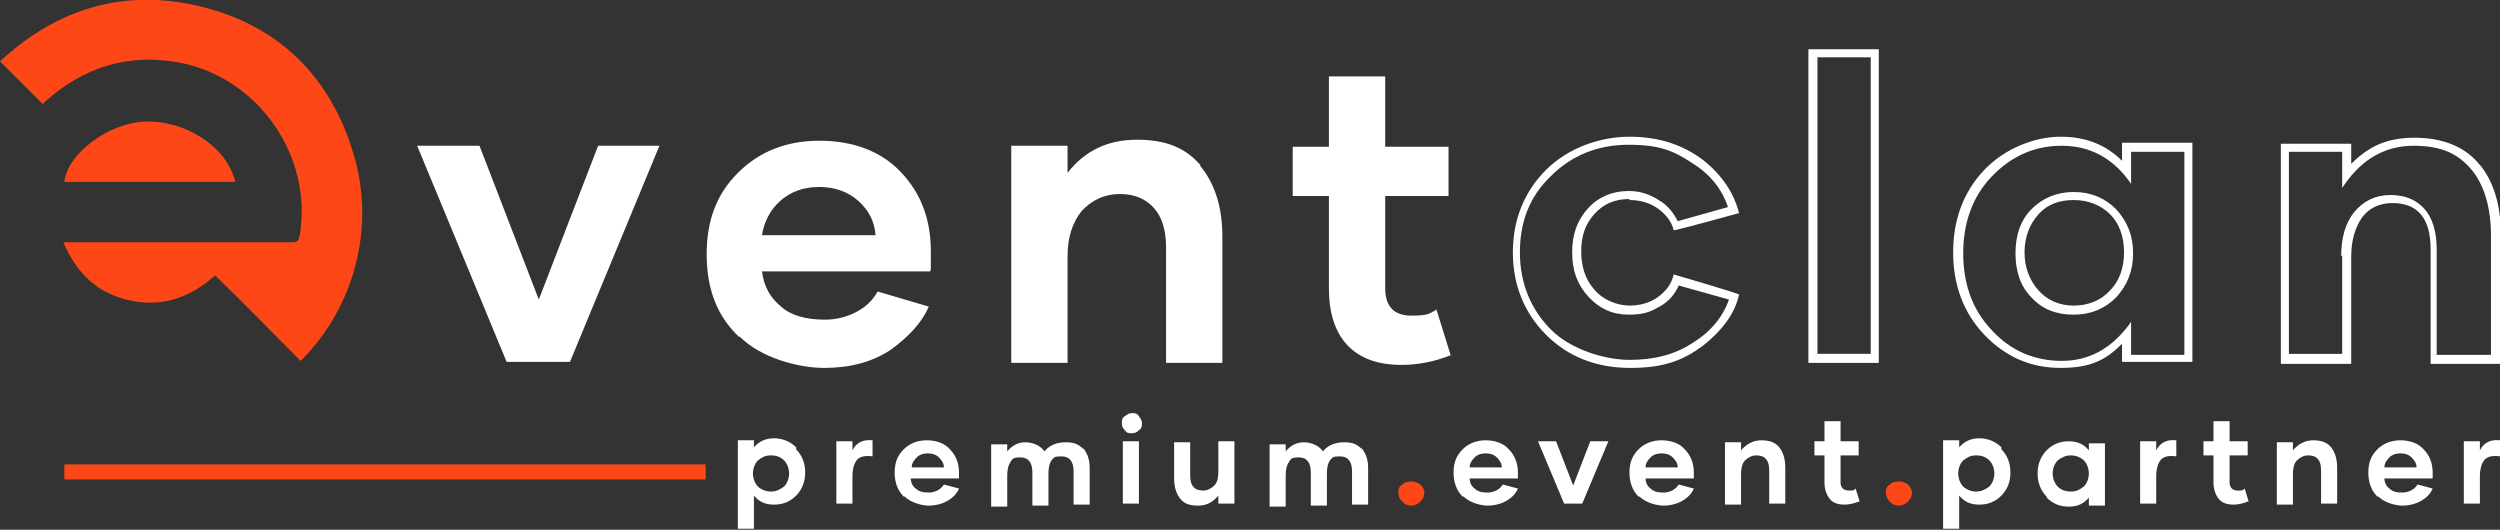 <?xml version="1.0" encoding="UTF-8"?>
<svg id="Ebene_1" xmlns="http://www.w3.org/2000/svg" version="1.1" viewBox="0 0 248.7 52.7">
  <rect x="0" y="0" width="248.7" height="52.7" fill="#333333" stroke="none"/>
  <!-- Generator: Adobe Illustrator 29.2.0, SVG Export Plug-In . SVG Version: 2.1.0 Build 108)  -->
  <defs>
    <style>
      .st0 {
        fill: #fe4716;
      }

      .st1 {
        fill: #fff;
      }
    </style>
  </defs>
  <path class="st1" d="M65.6,14.5l-8.9,21.5h-6.3l-8.9-21.5h6.2l5.9,15.3,5.9-15.3h6.1Z"/>
  <path class="st1" d="M73.5,33.5c-2.2-2.1-3.2-4.8-3.2-8.2s1-6,3.1-8.1c2.1-2.1,4.8-3.2,8.1-3.2s6.1,1,8.1,3.1c2,2.1,3,4.7,3,7.9s0,1.5-.1,2h-16.7c.2,1.5.8,2.6,1.9,3.5,1,.9,2.5,1.3,4.4,1.3s4.2-.9,5.2-2.8l5.1,1.5c-.7,1.6-2,3-3.8,4.3-1.8,1.2-4,1.8-6.6,1.8s-6.3-1-8.4-3.1ZM87.1,23.4c-.1-1.4-.7-2.5-1.7-3.4s-2.3-1.4-3.9-1.4-2.9.5-3.9,1.4-1.6,2.1-1.8,3.4h11.3Z"/>
  <path class="st1" d="M119.4,16.5c1.4,1.7,2.2,4,2.2,7v12.6h-5.6v-11.5c0-1.7-.4-3-1.2-3.9-.8-.9-1.9-1.4-3.4-1.4s-2.8.6-3.8,1.7c-.9,1.1-1.4,2.6-1.4,4.5v10.6h-5.6V14.5h5.6v2.7c1.7-2.2,4-3.3,6.9-3.3s4.8.8,6.3,2.5Z"/>
  <path class="st1" d="M144.4,35.3c-1.7.7-3.4,1-5,1-2.4,0-4.2-.7-5.4-2s-1.8-3.2-1.8-5.6v-9.2h-3.6v-4.9h3.6v-7h5.6v7h6.3v4.9h-6.3v9.2c0,1.8.9,2.7,2.6,2.7s1.8-.2,2.5-.6l1.4,4.5Z"/>
  <g>
    <path class="st1" d="M162.1,19.9c1.1,0,2.1.3,2.9.9.8.6,1.3,1.3,1.5,2.1h0c0,.1,6.5-1.7,6.5-1.7h0c-.5-2-1.7-3.8-3.6-5.3-2-1.5-4.4-2.3-7.3-2.3s-6.1,1.1-8.3,3.3c-2.2,2.2-3.3,5-3.3,8.2s1.1,6,3.3,8.2c2.2,2.2,5,3.3,8.4,3.3s5.3-.8,7.2-2.2c1.9-1.5,3.2-3.2,3.6-5.1h0c0-.1-6.5-2-6.5-2h0c-.2.9-.7,1.6-1.5,2.2-.8.6-1.8.9-2.9.9s-2.6-.5-3.5-1.6c-.9-1-1.3-2.3-1.3-3.8s.4-2.7,1.3-3.7c.9-1,2-1.5,3.5-1.5ZM156.4,25.1c0,1.8.5,3.2,1.6,4.4,1.1,1.2,2.4,1.8,4,1.8s2.2-.3,3.1-.8c.9-.5,1.5-1.2,1.9-2.1l5,1.4c-.6,1.7-1.8,3.2-3.6,4.3-1.8,1.2-3.9,1.7-6.3,1.7s-5.8-1-7.8-3c-2-2-3.1-4.6-3.1-7.7s1-5.6,3.1-7.6c2-2,4.6-3.1,7.7-3.1s4.5.6,6.3,1.8c1.8,1.1,3,2.6,3.6,4.4l-5,1.4c-.4-.8-1-1.6-1.9-2.1-.9-.6-1.9-.9-3-.9-1.6,0-3,.6-4,1.7-1.1,1.2-1.6,2.6-1.6,4.4Z"/>
    <path class="st1" d="M179.9,36.1h7V4.9h-7v31.2ZM186.1,5.7v29.5h-5.3V5.7h5.3Z"/>
    <path class="st1" d="M206.3,19.1c-1.7,0-3.1.6-4.2,1.7-1.1,1.1-1.6,2.6-1.6,4.4s.5,3.3,1.6,4.4c1.1,1.2,2.5,1.7,4.2,1.7s3.1-.6,4.2-1.7c1.1-1.2,1.7-2.6,1.7-4.4s-.6-3.2-1.7-4.4c-1.1-1.1-2.5-1.7-4.2-1.7ZM206.3,30.4c-1.4,0-2.6-.5-3.5-1.5-.9-1-1.4-2.3-1.4-3.8s.5-2.8,1.4-3.8c.9-1,2.1-1.4,3.5-1.4s2.7.5,3.6,1.4,1.4,2.2,1.4,3.8-.5,2.9-1.4,3.8c-.9,1-2.2,1.5-3.6,1.5Z"/>
    <path class="st1" d="M211.1,16c-1.6-1.6-3.6-2.4-6.1-2.4s-5.5,1.1-7.6,3.3c-2.1,2.2-3.1,5-3.1,8.2s1,6,3.1,8.2c2.1,2.2,4.6,3.3,7.6,3.3s4.5-.8,6.1-2.4v1.8h7V14.2h-7v1.8ZM212,18.3v-3.2h5.3v20.2h-5.3v-3.3l-.2.3c-1.8,2.4-4,3.6-6.7,3.6s-5.1-1-7-3.1c-1.9-2-2.8-4.6-2.8-7.6s.9-5.6,2.8-7.6c1.9-2,4.2-3.1,7-3.1s5,1.2,6.7,3.5l.2.3Z"/>
    <path class="st1" d="M246.6,16.3c-1.4-1.7-3.6-2.6-6.4-2.6s-4.6.9-6.3,2.6v-2h-7v21.9h7v-10.7c0-1.6.4-2.9,1.1-3.9.7-.9,1.7-1.4,3-1.4,2.5,0,3.8,1.5,3.8,4.6v11.4h7v-12.7c0-3-.7-5.4-2.1-7.1ZM233,25.4v9.8h-5.3V15.1h5.3v3.6l.2-.3c1.8-2.6,4.1-3.9,6.9-3.9s4.4.8,5.7,2.3c1.3,1.5,2,3.8,2,6.6v11.9h-5.4v-10.5c0-1.7-.4-3.1-1.2-4-.8-.9-1.9-1.4-3.4-1.4s-2.7.6-3.6,1.7c-.9,1.1-1.3,2.6-1.3,4.4Z"/>
  </g>
  <path class="st1" d="M79.2,44.7c.6.6.9,1.4.9,2.3s-.3,1.7-.9,2.3c-.6.6-1.3.9-2.2.9s-1.5-.3-2-.9v3.3h-1.6v-8.8h1.6v.7c.5-.6,1.2-.9,2-.9s1.6.3,2.2.9ZM78,48.4c.3-.3.5-.8.5-1.3s-.2-1-.5-1.3c-.3-.3-.7-.5-1.3-.5s-.9.2-1.3.5c-.3.3-.5.8-.5,1.3s.2,1,.5,1.3c.3.3.8.5,1.3.5s.9-.2,1.3-.5Z"/>
  <path class="st1" d="M86.8,43.9v1.5c-.7-.1-1.2,0-1.5.3-.3.3-.5.9-.5,1.7v2.7h-1.6v-6.2h1.6v.9c.4-.8,1.1-1.1,2-1Z"/>
  <path class="st1" d="M89.9,49.4c-.6-.6-.9-1.4-.9-2.4s.3-1.7.9-2.3c.6-.6,1.4-.9,2.3-.9s1.8.3,2.3.9c.6.6.9,1.4.9,2.3s0,.4,0,.6h-4.8c0,.4.2.8.5,1,.3.3.7.4,1.3.4s1.2-.3,1.5-.8l1.5.4c-.2.5-.6.9-1.1,1.2s-1.2.5-1.9.5-1.8-.3-2.4-.9ZM93.9,46.5c0-.4-.2-.7-.5-1-.3-.3-.7-.4-1.1-.4s-.8.1-1.1.4-.5.6-.5,1h3.3Z"/>
  <path class="st1" d="M107.7,44.5c.4.5.7,1.1.7,2v3.7h-1.6v-3.3c0-1-.4-1.5-1.2-1.5s-.7.1-1,.4c-.2.3-.3.7-.3,1.3v3.2h-1.6v-3.3c0-1-.4-1.5-1.2-1.5s-.8.2-1,.5-.3.7-.3,1.3v3.1h-1.6v-6.2h1.6v.7c.5-.6,1.1-.9,1.8-.9s1.5.3,1.9.9c.5-.6,1.2-.9,2.1-.9s1.3.2,1.8.7Z"/>
  <path class="st1" d="M111.9,42.8c-.2-.2-.3-.4-.3-.7s0-.5.3-.7.4-.3.7-.3.5,0,.7.3.3.4.3.7,0,.5-.3.7c-.2.2-.4.3-.7.3s-.5,0-.7-.3ZM111.7,43.9h1.6v6.2h-1.6v-6.2Z"/>
  <path class="st1" d="M122.8,43.9v6.2h-1.6v-.8c-.5.6-1.1,1-2,1s-1.4-.2-1.8-.7-.6-1.2-.6-2v-3.6h1.6v3.3c0,.5.1.9.3,1.1.2.3.6.4,1,.4s.8-.2,1.1-.5c.3-.3.4-.8.4-1.3v-3.1h1.6Z"/>
  <path class="st1" d="M135.4,44.5c.4.5.7,1.1.7,2v3.7h-1.6v-3.3c0-1-.4-1.5-1.2-1.5s-.7.1-1,.4c-.2.3-.3.7-.3,1.3v3.2h-1.6v-3.3c0-1-.4-1.5-1.2-1.5s-.8.2-1,.5-.3.7-.3,1.3v3.1h-1.6v-6.2h1.6v.7c.5-.6,1.1-.9,1.8-.9s1.5.3,1.9.9c.5-.6,1.2-.9,2.1-.9s1.3.2,1.8.7Z"/>
  <path class="st0" d="M139.5,49.9c-.2-.2-.4-.5-.4-.9s.1-.6.4-.8c.2-.2.5-.3.9-.3s.6.1.9.3c.2.2.4.5.4.8s-.1.6-.4.9c-.2.2-.5.4-.9.4s-.6-.1-.9-.4Z"/>
  <path class="st1" d="M145.5,49.4c-.6-.6-.9-1.4-.9-2.4s.3-1.7.9-2.3c.6-.6,1.4-.9,2.3-.9s1.8.3,2.3.9c.6.6.9,1.4.9,2.3s0,.4,0,.6h-4.8c0,.4.2.8.5,1,.3.3.7.4,1.3.4s1.2-.3,1.5-.8l1.5.4c-.2.5-.6.9-1.1,1.2s-1.2.5-1.9.5-1.8-.3-2.4-.9ZM149.4,46.5c0-.4-.2-.7-.5-1-.3-.3-.7-.4-1.1-.4s-.8.1-1.1.4-.5.6-.5,1h3.3Z"/>
  <path class="st1" d="M160,43.9l-2.6,6.2h-1.8l-2.6-6.2h1.8l1.7,4.4,1.7-4.4h1.8Z"/>
  <path class="st1" d="M163,49.4c-.6-.6-.9-1.4-.9-2.4s.3-1.7.9-2.3c.6-.6,1.4-.9,2.3-.9s1.8.3,2.3.9c.6.6.9,1.4.9,2.3s0,.4,0,.6h-4.8c0,.4.2.8.5,1,.3.3.7.4,1.3.4s1.2-.3,1.5-.8l1.5.4c-.2.5-.6.9-1.1,1.2s-1.2.5-1.9.5-1.8-.3-2.4-.9ZM166.9,46.5c0-.4-.2-.7-.5-1-.3-.3-.7-.4-1.1-.4s-.8.1-1.1.4-.5.6-.5,1h3.3Z"/>
  <path class="st1" d="M177,44.5c.4.5.6,1.2.6,2v3.6h-1.6v-3.3c0-.5-.1-.9-.3-1.1-.2-.3-.6-.4-1-.4s-.8.2-1.1.5c-.3.3-.4.8-.4,1.3v3.1h-1.6v-6.2h1.6v.8c.5-.6,1.2-1,2-1s1.4.2,1.8.7Z"/>
  <path class="st1" d="M184.9,49.9c-.5.2-1,.3-1.4.3-.7,0-1.2-.2-1.5-.6s-.5-.9-.5-1.6v-2.7h-1v-1.4h1v-2h1.6v2h1.8v1.4h-1.8v2.7c0,.5.3.8.8.8s.5,0,.7-.2l.4,1.3Z"/>
  <path class="st0" d="M188,49.9c-.2-.2-.4-.5-.4-.9s.1-.6.4-.8c.2-.2.5-.3.9-.3s.6.1.9.3c.2.2.4.5.4.8s-.1.6-.4.9c-.2.2-.5.4-.9.4s-.6-.1-.9-.4Z"/>
  <path class="st1" d="M199.1,44.7c.6.6.9,1.4.9,2.3s-.3,1.7-.9,2.3-1.3.9-2.2.9-1.5-.3-2-.9v3.3h-1.6v-8.8h1.6v.7c.5-.6,1.2-.9,2-.9s1.6.3,2.2.9ZM197.9,48.4c.3-.3.5-.8.5-1.3s-.2-1-.5-1.3-.7-.5-1.3-.5-.9.2-1.3.5c-.3.3-.5.8-.5,1.3s.2,1,.5,1.3c.3.3.8.5,1.3.5s.9-.2,1.3-.5Z"/>
  <path class="st1" d="M203.6,49.4c-.6-.6-.9-1.4-.9-2.3s.3-1.7.9-2.3c.6-.6,1.3-.9,2.2-.9s1.5.3,2,.9v-.7h1.6v6.2h-1.6v-.8c-.5.6-1.1.9-2,.9s-1.6-.3-2.2-.9ZM207.3,48.4c.3-.3.5-.8.5-1.3s-.2-1-.5-1.3c-.3-.3-.8-.5-1.3-.5s-.9.2-1.3.5c-.3.3-.5.8-.5,1.3s.2,1,.5,1.3c.3.3.7.5,1.3.5s.9-.2,1.3-.5Z"/>
  <path class="st1" d="M216.5,43.9v1.5c-.7-.1-1.2,0-1.5.3-.3.3-.5.9-.5,1.7v2.7h-1.6v-6.2h1.6v.9c.4-.8,1.1-1.1,2-1Z"/>
  <path class="st1" d="M223.6,49.9c-.5.2-1,.3-1.4.3-.7,0-1.2-.2-1.5-.6s-.5-.9-.5-1.6v-2.7h-1v-1.4h1v-2h1.6v2h1.8v1.4h-1.8v2.7c0,.5.3.8.8.8s.5,0,.7-.2l.4,1.3Z"/>
  <path class="st1" d="M231.9,44.5c.4.5.6,1.2.6,2v3.6h-1.6v-3.3c0-.5-.1-.9-.3-1.1-.2-.3-.6-.4-1-.4s-.8.2-1.1.5c-.3.3-.4.8-.4,1.3v3.1h-1.6v-6.2h1.6v.8c.5-.6,1.2-1,2-1s1.4.2,1.8.7Z"/>
  <path class="st1" d="M236.5,49.4c-.6-.6-.9-1.4-.9-2.4s.3-1.7.9-2.3c.6-.6,1.4-.9,2.3-.9s1.8.3,2.3.9c.6.6.9,1.4.9,2.3s0,.4,0,.6h-4.8c0,.4.2.8.5,1,.3.3.7.4,1.3.4s1.2-.3,1.5-.8l1.5.4c-.2.5-.6.9-1.1,1.2s-1.2.5-1.9.5-1.8-.3-2.4-.9ZM240.4,46.5c0-.4-.2-.7-.5-1-.3-.3-.7-.4-1.1-.4s-.8.1-1.1.4-.5.6-.5,1h3.3Z"/>
  <path class="st1" d="M248.7,43.9v1.5c-.7-.1-1.2,0-1.5.3-.3.3-.5.9-.5,1.7v2.7h-1.6v-6.2h1.6v.9c.4-.8,1.1-1.1,2-1Z"/>
  <g>
    <path class="st0" d="M4.3,10.4c-1.4-1.4-2.8-2.8-4.3-4.3C5.2,1.3,11.3-.9,18.3.3c8.5,1.5,14.3,6.6,16.8,14.8,2.4,7.6,0,15.7-5.2,20.8-2.8-2.8-5.6-5.7-8.5-8.5-2.9,2.6-6.2,3.4-9.8,2.1-2.5-.9-4.2-2.8-5.3-5.4h.6c7.4,0,14.8,0,22.2,0,.5,0,.6-.2.7-.6,1.4-8-4.2-15.9-12.1-17.3-5-.9-9.4.5-13.2,3.9,0,0-.1.1-.2.2Z"/>
    <path class="st0" d="M23.4,18.1H6.4c.3-2.8,4.3-5.8,7.9-6,4.1-.2,8.3,2.5,9.1,6Z"/>
  </g>
  <rect class="st0" x="6.4" y="46.2" width="63.8" height="1.5"/>
</svg>